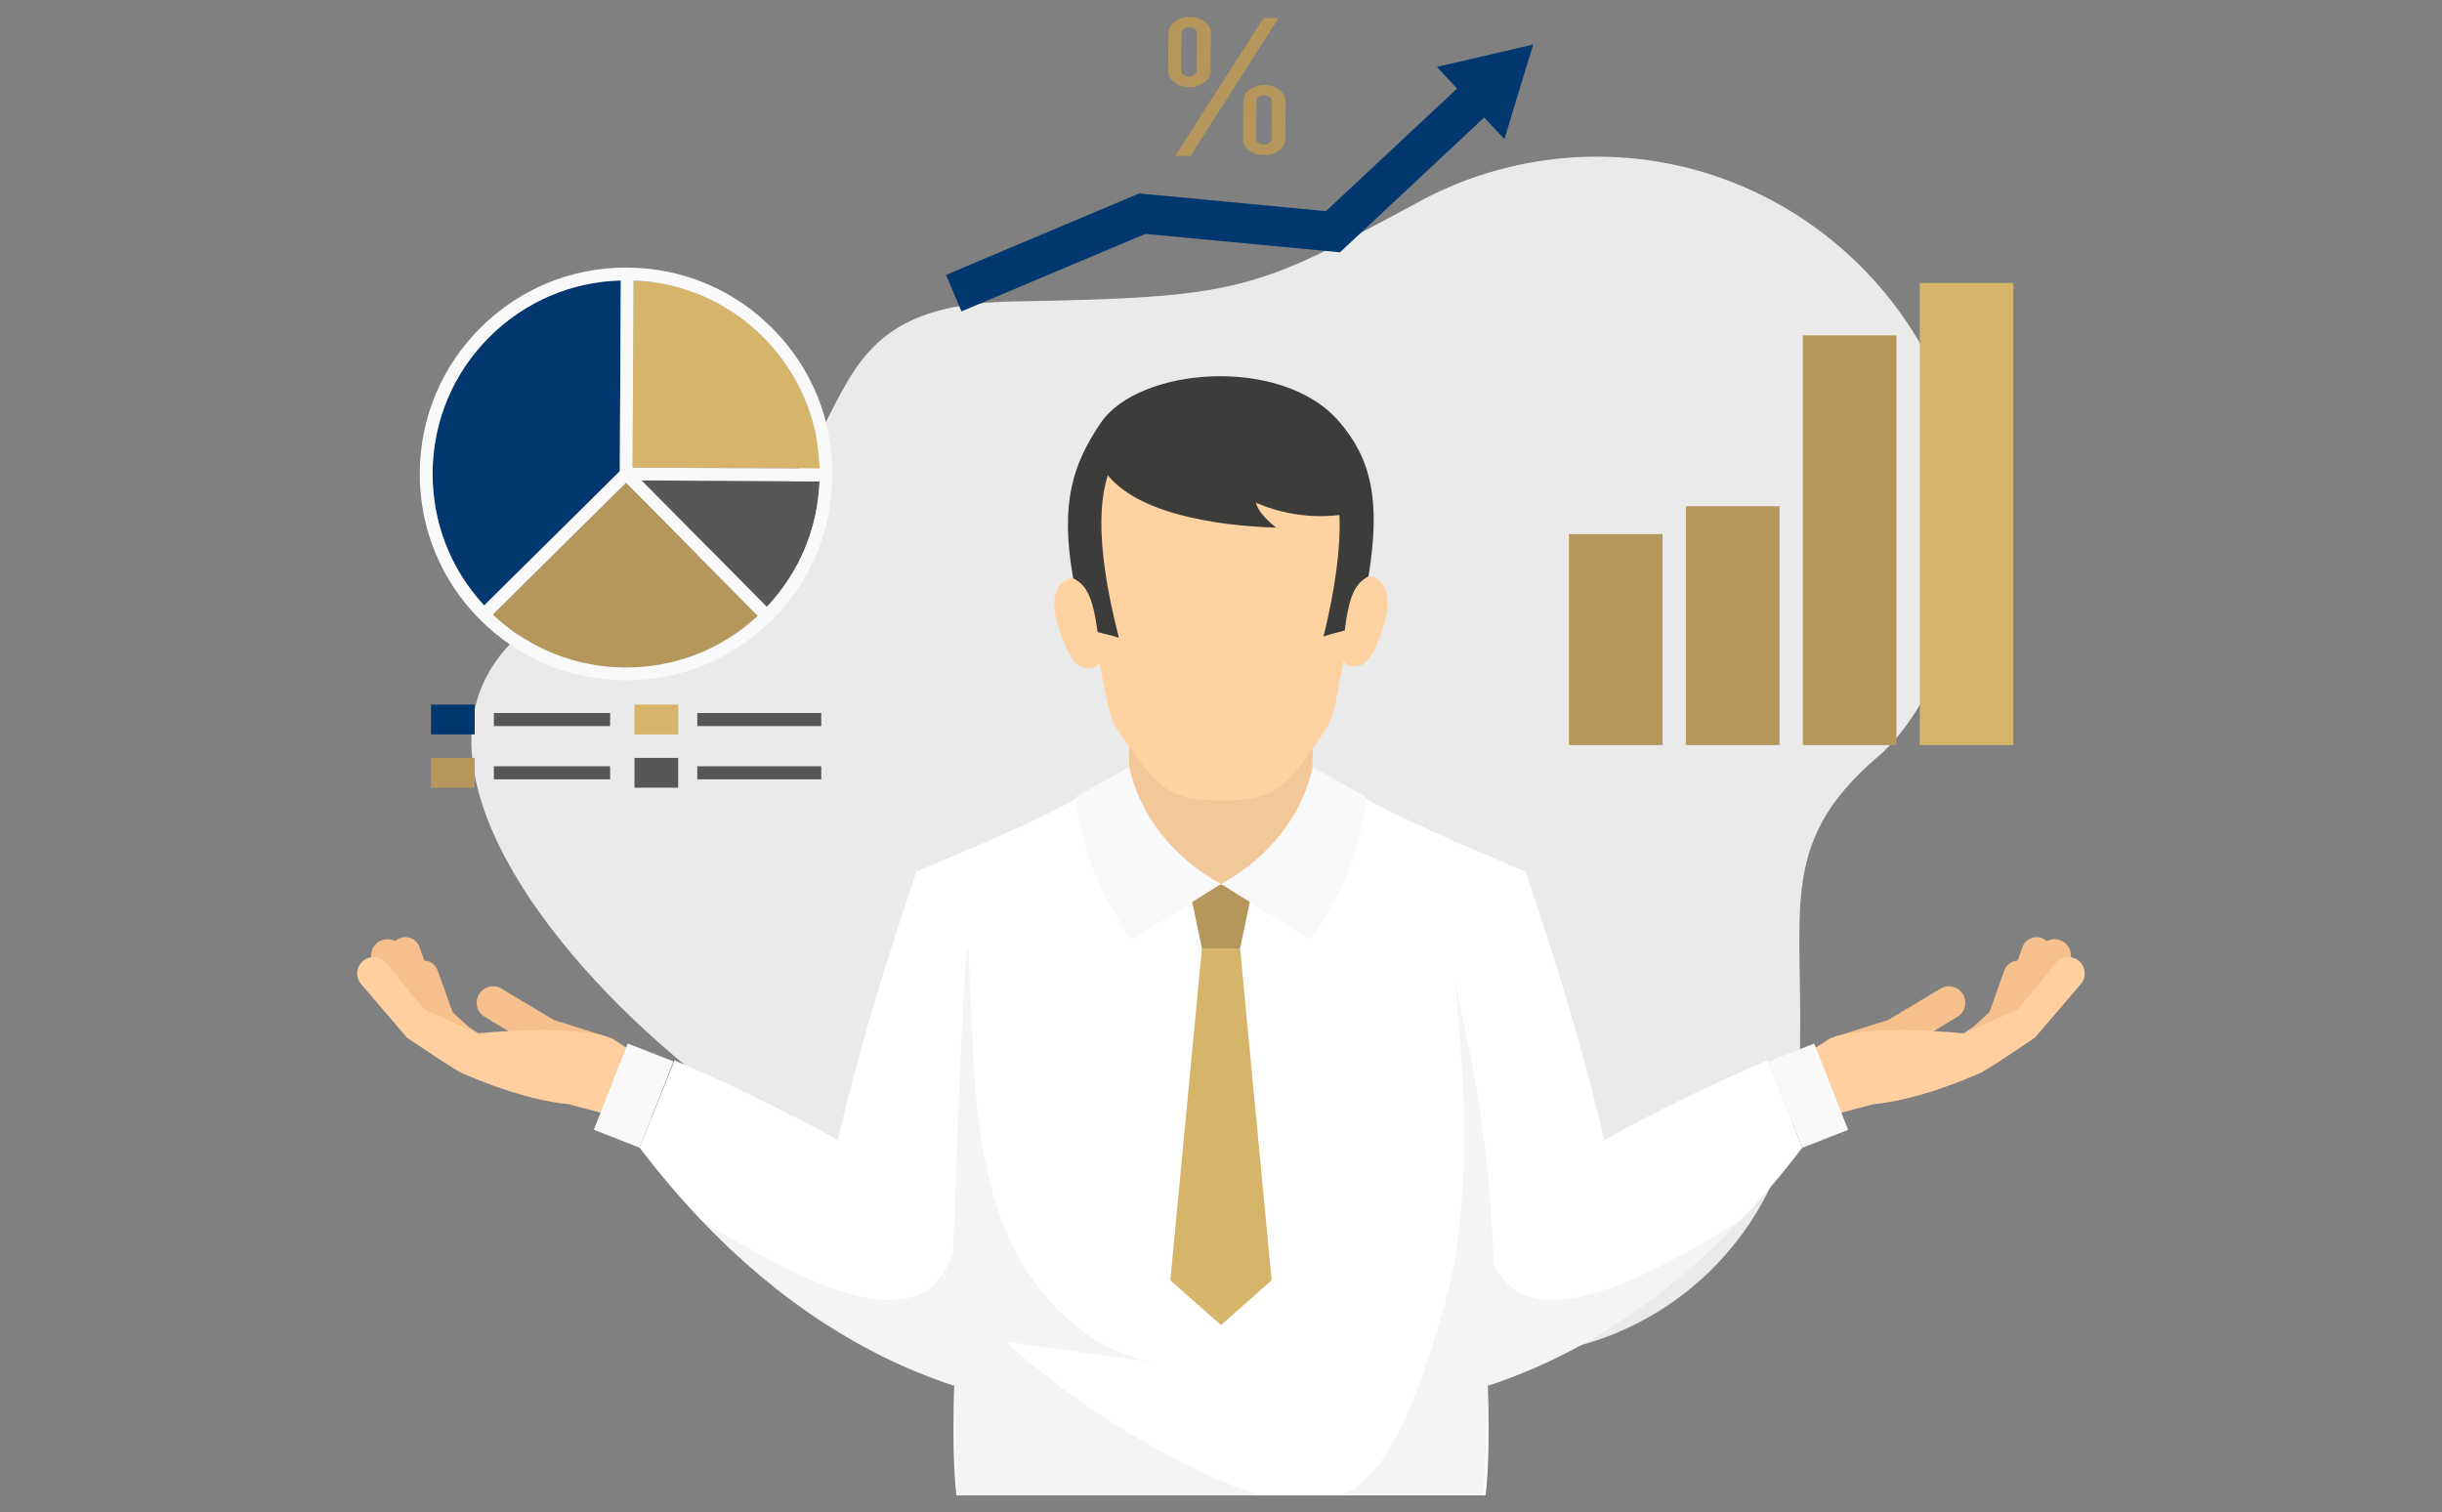 <svg xmlns="http://www.w3.org/2000/svg" id="Layer_1" viewBox="0 0 512 317.11"><rect x="0" y="0" width="512" height="317.11" fill="#808080" stroke="none"/><path d="M208.78,255.85h0c-50.8-2.72-166.55-108.59-76.95-134.19,57.92-16.55,28.08-57.59,80.57-58.45h0c48.01-.82,50.6-2.35,84.33-20.48,10.93-6.1,23.47-9.65,36.82-9.87,44.29-.71,80.58,35.81,79.59,80.1-.34,15.08-8.55,36.44-19.29,45.59-22.07,18.82-15.24,32.9-16.6,65.93h0c-1.34,33.24-28.71,59.77-62.28,59.77-11.66,0-22.58-3.21-31.91-8.78-25.62-14.81-27.63-17.07-73.9-19.6-.1,0-.2-.01-.3-.02-.02,0-.05,0-.08,0Z" style="fill:#eaeaea;"></path><g><rect x="328.95" y="111.99" width="19.62" height="44.24" style="fill:#b5975b;"></rect><rect x="353.47" y="106.14" width="19.62" height="50.09" style="fill:#b5975b;"></rect><rect x="377.99" y="70.31" width="19.62" height="85.92" style="fill:#b5975b;"></rect><rect x="402.51" y="59.34" width="19.62" height="96.89" style="fill:#d6b469;"></rect><path d="M101.5,126.94l28.44-28.14,.21-40.01c-10.34,.28-20.04,4.42-27.42,11.72-7.71,7.62-11.98,17.79-12.04,28.63-.06,10.39,3.77,20.21,10.81,27.79Z" style="fill:#023770;"></path><path d="M132.84,58.81l-.21,39.22,10.75,.06,28.47,.15c-.28-10.34-4.41-20.03-11.72-27.42-7.31-7.39-16.96-11.62-27.29-12.01Z" style="fill:#d6b469;"></path><path d="M134.51,100.72l26.26,26.54c6.81-7.18,10.7-16.45,11.07-26.34l-37.33-.2Z" style="fill:#575756;"></path><path d="M174.55,99.6c.06-11.56-4.38-22.45-12.51-30.66-8.13-8.22-18.97-12.77-30.53-12.84h-.23c-11.47,0-22.27,4.44-30.43,12.51-8.22,8.13-12.77,18.97-12.84,30.53-.06,11.56,4.38,22.45,12.51,30.66,8.13,8.22,18.97,12.77,30.53,12.84h.23s0,0,0,0c11.47,0,22.27-4.44,30.43-12.51,8.22-8.13,12.77-18.97,12.84-30.53Zm-40.04,1.13l37.33,.2c-.37,9.89-4.27,19.15-11.07,26.34l-26.26-26.54Zm8.87-2.63l-10.75-.06,.21-39.22c10.34,.39,19.99,4.62,27.29,12.01,7.31,7.39,11.44,17.08,11.72,27.42l-28.47-.15Zm-13.22-39.3l-.21,40.01-28.44,28.14c-7.03-7.58-10.86-17.4-10.81-27.79,.06-10.84,4.33-21.01,12.04-28.63,7.38-7.3,17.08-11.44,27.42-11.72Zm1.11,42.47l27.59,27.88c-7.53,6.98-17.27,10.81-27.58,10.81h-.22c-10.39-.06-20.17-3.99-27.68-11.1l27.88-27.59Z" style="fill:#f9f9f9;"></path><path d="M131.28,139.95c10.31,0,20.05-3.83,27.58-10.81l-27.59-27.88-27.88,27.59c7.51,7.12,17.28,11.05,27.68,11.1h.22Z" style="fill:#b5975b;"></path><rect x="90.37" y="147.74" width="9.16" height="6.25" style="fill:#023770;"></rect><rect x="103.55" y="149.5" width="24.37" height="2.74" style="fill:#575756;"></rect><rect x="103.55" y="160.67" width="24.37" height="2.74" style="fill:#575756;"></rect><rect x="90.37" y="158.91" width="9.16" height="6.25" style="fill:#b5975b;"></rect><rect x="133.03" y="147.74" width="9.16" height="6.25" style="fill:#d6b469;"></rect><rect x="146.2" y="149.5" width="25.99" height="2.74" style="fill:#575756;"></rect><rect x="146.2" y="160.67" width="25.99" height="2.74" style="fill:#575756;"></rect><rect x="133.03" y="158.91" width="9.16" height="6.25" style="fill:#575756;"></rect><g><path d="M268.31,18.89c-.86-.71-1.91-1.03-3.15-1.06-1.23,0-2.27,.33-3.15,.98s-1.33,1.46-1.33,2.42l-.08,7.86c-.03,.93,.4,1.74,1.28,2.42,.86,.65,1.91,1.01,3.12,1.01,1.23,.03,2.27-.3,3.15-.93,.88-.65,1.33-1.46,1.33-2.42l.08-7.83c0-.96-.4-1.76-1.26-2.44Zm-1.71,10.2c0,.35-.18,.65-.48,.88-.33,.25-.71,.38-1.16,.35-.45,0-.83-.13-1.16-.35-.3-.25-.45-.55-.45-.91l.08-7.86c0-.35,.18-.63,.48-.88,.33-.23,.71-.35,1.16-.35,.45,.03,.83,.13,1.16,.38,.3,.25,.45,.55,.45,.91l-.08,7.83Z" style="fill:#b5975b;"></path><path d="M252.62,4.61c-.86-.71-1.91-1.03-3.15-1.06-1.23,0-2.27,.3-3.15,.98-.88,.65-1.33,1.46-1.33,2.42l-.08,7.86c-.03,.93,.4,1.74,1.28,2.42,.86,.68,1.91,1.03,3.12,1.03,1.23,.03,2.27-.3,3.17-.98,.88-.65,1.33-1.46,1.33-2.39l.08-7.83c.03-.96-.4-1.76-1.28-2.44Zm-1.71,10.2c0,.35-.18,.65-.48,.88-.33,.25-.71,.35-1.16,.35s-.83-.13-1.16-.38c-.3-.23-.45-.53-.45-.88l.08-7.86c0-.35,.18-.63,.48-.88,.33-.23,.71-.35,1.16-.35s.83,.13,1.16,.38c.3,.25,.45,.55,.45,.91l-.08,7.83Z" style="fill:#b5975b;"></path><polygon points="264.91 3.78 246.43 32.67 249.59 32.7 268.04 3.81 264.91 3.78" style="fill:#b5975b;"></polygon></g><g><polygon points="201.58 65.29 198.35 57.63 238.84 40.56 278.01 44.27 307.72 16.49 313.4 22.56 280.95 52.9 240.14 49.04 201.58 65.29" style="fill:#023770;"></polygon><polygon points="315.42 29.17 321.45 9.34 301.26 14.03 315.42 29.17" style="fill:#023770;"></polygon></g><g><path d="M200.83,272.92l-30.28-7.96c3.84-25.11,11.62-52.94,21.64-82.31l30.28,7.96-21.63,82.31Z" style="fill:#fff;"></path><path d="M311.17,272.92l30.28-7.96c-3.84-25.11-11.62-52.94-21.63-82.31l-30.28,7.96,21.64,82.31Z" style="fill:#fff;"></path><path d="M214.61,265.76l-14.68,24.77c-18.89-6.21-36.79-17.75-52.96-34.73-4.41-4.65-8.71-9.7-12.86-15.16l7.31-18.3c21.19,9.06,40.98,19.55,58.71,32.2,5,3.55,9.83,7.28,14.48,11.21Z" style="fill:#fff;"></path><path d="M377.87,240.64c-4.17,5.48-8.47,10.55-12.88,15.2t-.04,.02c-16.15,16.96-34,28.45-52.87,34.66l-9.48-15.95-5.22-8.82c2.74-2.3,5.53-4.54,8.38-6.74,2.26-1.71,4.54-3.38,6.87-5,17.51-12.44,37.05-22.75,57.96-31.68l7.28,18.3Z" style="fill:#fff;"></path><path d="M200.53,313.55c-2.36-21.6,3.15-58.35-1.54-79.17-2.51-11.26-3.51-25.66-6.8-51.66,13.99-5.81,32.37-13.81,35.4-16.69,5.9,2.3,22.33,2.92,28.41,3.59,0,0,0,0,.01,0h.01c6.08-.66,22.51-1.29,28.41-3.59,3.02,2.87,21.41,10.87,35.4,16.69-3.29,26-4.29,40.4-6.8,51.66-4.69,20.82,.82,57.56-1.54,79.17h-110.95Z" style="fill:#fff;"></path><polygon points="252 198.86 249.19 185.48 256 185.3 262.81 185.48 260 198.86 252 198.86" style="fill:#b5975b;"></polygon><g><g><path d="M100.57,216.87l-2.43-1.66-3.24-2.99-3.14-8.74c-.44-1.22-1.56-2.01-2.78-2.07l-1.02-2.84c-.59-1.63-2.38-2.48-4.01-1.89l-.06,.02c-.4,.14-.75,.36-1.04,.62-.97-.51-2.16-.55-3.19,0l-.06,.03c-1.66,.89-2.28,2.95-1.4,4.61l6.29,11.77s.05,.06,.07,.1c.06,.11,.13,.2,.2,.3,.06,.09,.13,.17,.2,.25,.07,.08,.15,.15,.22,.22,.09,.09,.19,.17,.29,.24,.03,.02,.06,.05,.09,.07l10.98,7.58c1.55,1.07,3.67,.68,4.74-.87l.04-.06c1.07-1.55,.81-3.65-.74-4.72Z" style="fill:#f5c08c;"></path><path d="M127.54,217.47l-10.14-3.21c-.65-.14-1.27-.38-1.83-.72l-10.42-6.25c-1.61-.97-3.7-.46-4.68,1.15l-.04,.06c-.97,1.61-.46,3.7,1.15,4.68l6.7,4.06s20.21,.44,19.26,.24Z" style="fill:#f5c08c;"></path><path d="M128.26,217.71c-8.37-3.15-28.03-1.03-28.03-1.03l-11.36-5.06-7.88-9.7c-1.19-1.46-3.33-1.68-4.79-.5l-.05,.04c-1.46,1.19-1.68,3.33-.5,4.79,0,0,9.65,11.32,9.69,11.33,0,0,8.36,5.69,11.13,7.24,.52,.29,1.3,.57,2.08,.9,3.22,1.38,12.32,5.01,20.59,5.79l10.75,2.85,5.5-12.06-7.14-4.61Z" style="fill:#ffcf9f;"></path></g><rect x="123.15" y="224.56" width="19.43" height="10.31" transform="translate(-129.51 269.51) rotate(-68.58)" style="fill:#f9f9f9;"></rect><path d="M129.54,236.95c.88,.35,1.88-.09,2.23-.97,.35-.88-.09-1.88-.97-2.23-.88-.35-1.88,.09-2.23,.97-.35,.88,.09,1.88,.97,2.23Z" style="fill:#f9f9f9;"></path></g><g><g><path d="M411.43,216.87l2.43-1.66,3.24-2.99,3.14-8.74c.44-1.22,1.56-2.01,2.78-2.07l1.02-2.84c.59-1.63,2.38-2.48,4.01-1.89l.06,.02c.4,.14,.75,.36,1.04,.62,.97-.51,2.16-.55,3.19,0l.06,.03c1.66,.89,2.28,2.95,1.4,4.61l-6.29,11.77s-.05,.06-.07,.1c-.06,.11-.13,.2-.2,.3-.06,.09-.13,.17-.2,.25-.07,.08-.15,.15-.22,.22-.09,.09-.19,.17-.29,.24-.03,.02-.06,.05-.09,.07l-10.98,7.58c-1.55,1.07-3.67,.68-4.74-.87l-.04-.06c-1.07-1.55-.81-3.65,.74-4.72Z" style="fill:#f5c08c;"></path><path d="M384.46,217.47l10.14-3.21c.65-.14,1.27-.38,1.83-.72l10.42-6.25c1.61-.97,3.7-.46,4.68,1.15l.04,.06c.97,1.61,.46,3.7-1.15,4.68l-6.7,4.06s-20.21,.44-19.26,.24Z" style="fill:#f5c08c;"></path><path d="M383.74,217.71c8.37-3.15,28.03-1.03,28.03-1.03l11.36-5.06,7.87-9.7c1.19-1.46,3.33-1.68,4.79-.5l.05,.04c1.46,1.19,1.68,3.33,.5,4.79,0,0-9.65,11.32-9.69,11.33,0,0-8.36,5.69-11.13,7.24-.52,.29-1.3,.57-2.08,.9-3.22,1.38-12.32,5.01-20.59,5.79l-10.75,2.85-5.5-12.06,7.14-4.61Z" style="fill:#ffcf9f;"></path></g><rect x="373.98" y="220.01" width="10.31" height="19.43" transform="translate(-57.71 154.34) rotate(-21.42)" style="fill:#f9f9f9;"></rect><path d="M382.46,236.95c-.88,.35-1.88-.09-2.23-.97-.35-.88,.09-1.88,.97-2.23,.88-.35,1.88,.09,2.23,.97,.35,.88-.09,1.88-.97,2.23Z" style="fill:#f9f9f9;"></path></g><polygon points="252 198.86 245.38 268.44 256 277.84 266.62 268.44 260 198.86 252 198.86" style="fill:#d6b469;"></polygon><path d="M236.59,150.61l.12,5.9s0,.03,0,.03l.09,6.29v.03l.06,2.81,.36,20.21,11.98-.24,6.48-.12h.03l.51-.03,5.93-.12,12.32-.24,.54-19.49,.06-2.48,.18-6.26v-.03l.15-5.17-38.82-1.09Z" style="fill:#f2c799;"></path><g><path d="M255.72,82.4c17.38-.07,31.24,11.37,29.95,31.97-.15,2.39-.42,4.68-.89,7.08,3.87-2.19,7.26,1.63,5.9,7.49-.96,4.13-2.97,9.68-5.26,10.51-2.74,1-3.58-.71-3.74-.76-1.22,5.95-1.72,11.27-3.84,14.43-2.51,3.74-4.45,6.55-6.25,8.67-4.09,4.8-7.48,5.99-15.28,6.04h-.04s-.03,0-.04,0c-7.8,.05-11.21-1.1-15.36-5.84-1.83-2.09-3.8-4.88-6.36-8.59-2.16-3.13-2.73-8.44-4.03-14.38-.16,.06-.97,1.77-3.73,.81-2.3-.8-4.38-6.33-5.39-10.44-1.43-5.84,1.91-9.71,5.8-7.57-.5-2.39-.8-4.68-.98-7.07-1.55-20.58,12.16-32.19,29.54-32.35Z" style="fill:#ffd2a1;"></path><path d="M280.76,88.38c6.68,7.78,8.78,16.44,6.17,32.45-2.61,1.47-3.99,3.42-4.99,11.37-1.9,.54-2.72,.66-4.44,1.25,10.38-42.41-6.05-43.16-10.56-44.03-3.67-.71-18.68-.62-22.34,.14-4.5,.94-20.92,1.89-10,44.17-1.73-.57-2.56-.68-4.46-1.19-1.1-7.94-2.5-9.87-5.14-11.31-2.81-15.97,.03-24.02,5.76-32.52,7.95-11.8,38.06-14.22,49.99-.32Z" style="fill:#3c3c3b;"></path><path d="M245.35,82.47c-2.21,.02-4.16,.85-6.1,1.91-2.68,1.47-9.52,11.39-8.09,13.72,5.79,9.47,23.74,12.17,36.4,12.52-1.39-1.07-3.77-3.21-4.24-5.23,6.84,3.02,14.7,3.65,21.93,1.76-2.26-6.19-4.68-12.63-9.5-17.14-3.91-3.66-9.11-5.71-14.38-6.68-5.27-.97-10.67-.92-16.02-.87Z" style="fill:#3c3c3b;"></path></g><path d="M237.29,197.03c-6.75-9.53-10.81-19.49-11.67-29.97l11.15-6.2c2.05,9.65,8.95,18.9,19.22,24.5l-18.71,11.68Z" style="fill:#f9f9f9;"></path><path d="M274.71,197.03c6.75-9.53,10.81-19.49,11.67-29.97l-11.15-6.2c-2.05,9.65-8.95,18.9-19.22,24.5l18.71,11.68Z" style="fill:#f9f9f9;"></path><g><path d="M264.01,313.55h-63.27c-.26-2.33-.46-17.94-.59-21.49v-.15l-.22-1.38c-18.89-6.21-36.79-17.75-52.96-34.73,22.42,13.91,47.25,26.3,52.89,6.38,0,0,.09-2.96,.26-7.63,.59-16.87,2.04-55.85,2.87-55.85,.24,5.24,.48,10.49,.72,15.71,.7,14.92,1.49,30.21,7.31,43.94,1.05,2.5,2.33,4.94,3.77,7.28,6.19,10,15.75,18.08,27.11,20.01-10.35-1.45-20.69-2.9-31.04-4.32,14,12.86,35.03,26.12,53.13,32.24Z" style="fill:#1d1d1b; opacity:.05;"></path><path d="M364.95,255.87c-16.15,16.96-34,28.45-52.87,34.66v1.54c-.31,2.94-.68,18.44-1.14,21.4h-29.77c11.21-3.8,17.75-26.49,21.43-38.89,1.47-4.91,2.48-10.18,3.16-15.55,2.85-22.53-.2-46.73-.72-53.62,.46,4.08,5.84,22.88,7.59,48.61,.24,3.47,.42,7.09,.5,10.79,7.09,16.01,30.52,4.26,51.82-8.95Z" style="fill:#1d1d1b; opacity:.05;"></path></g></g></g></svg>